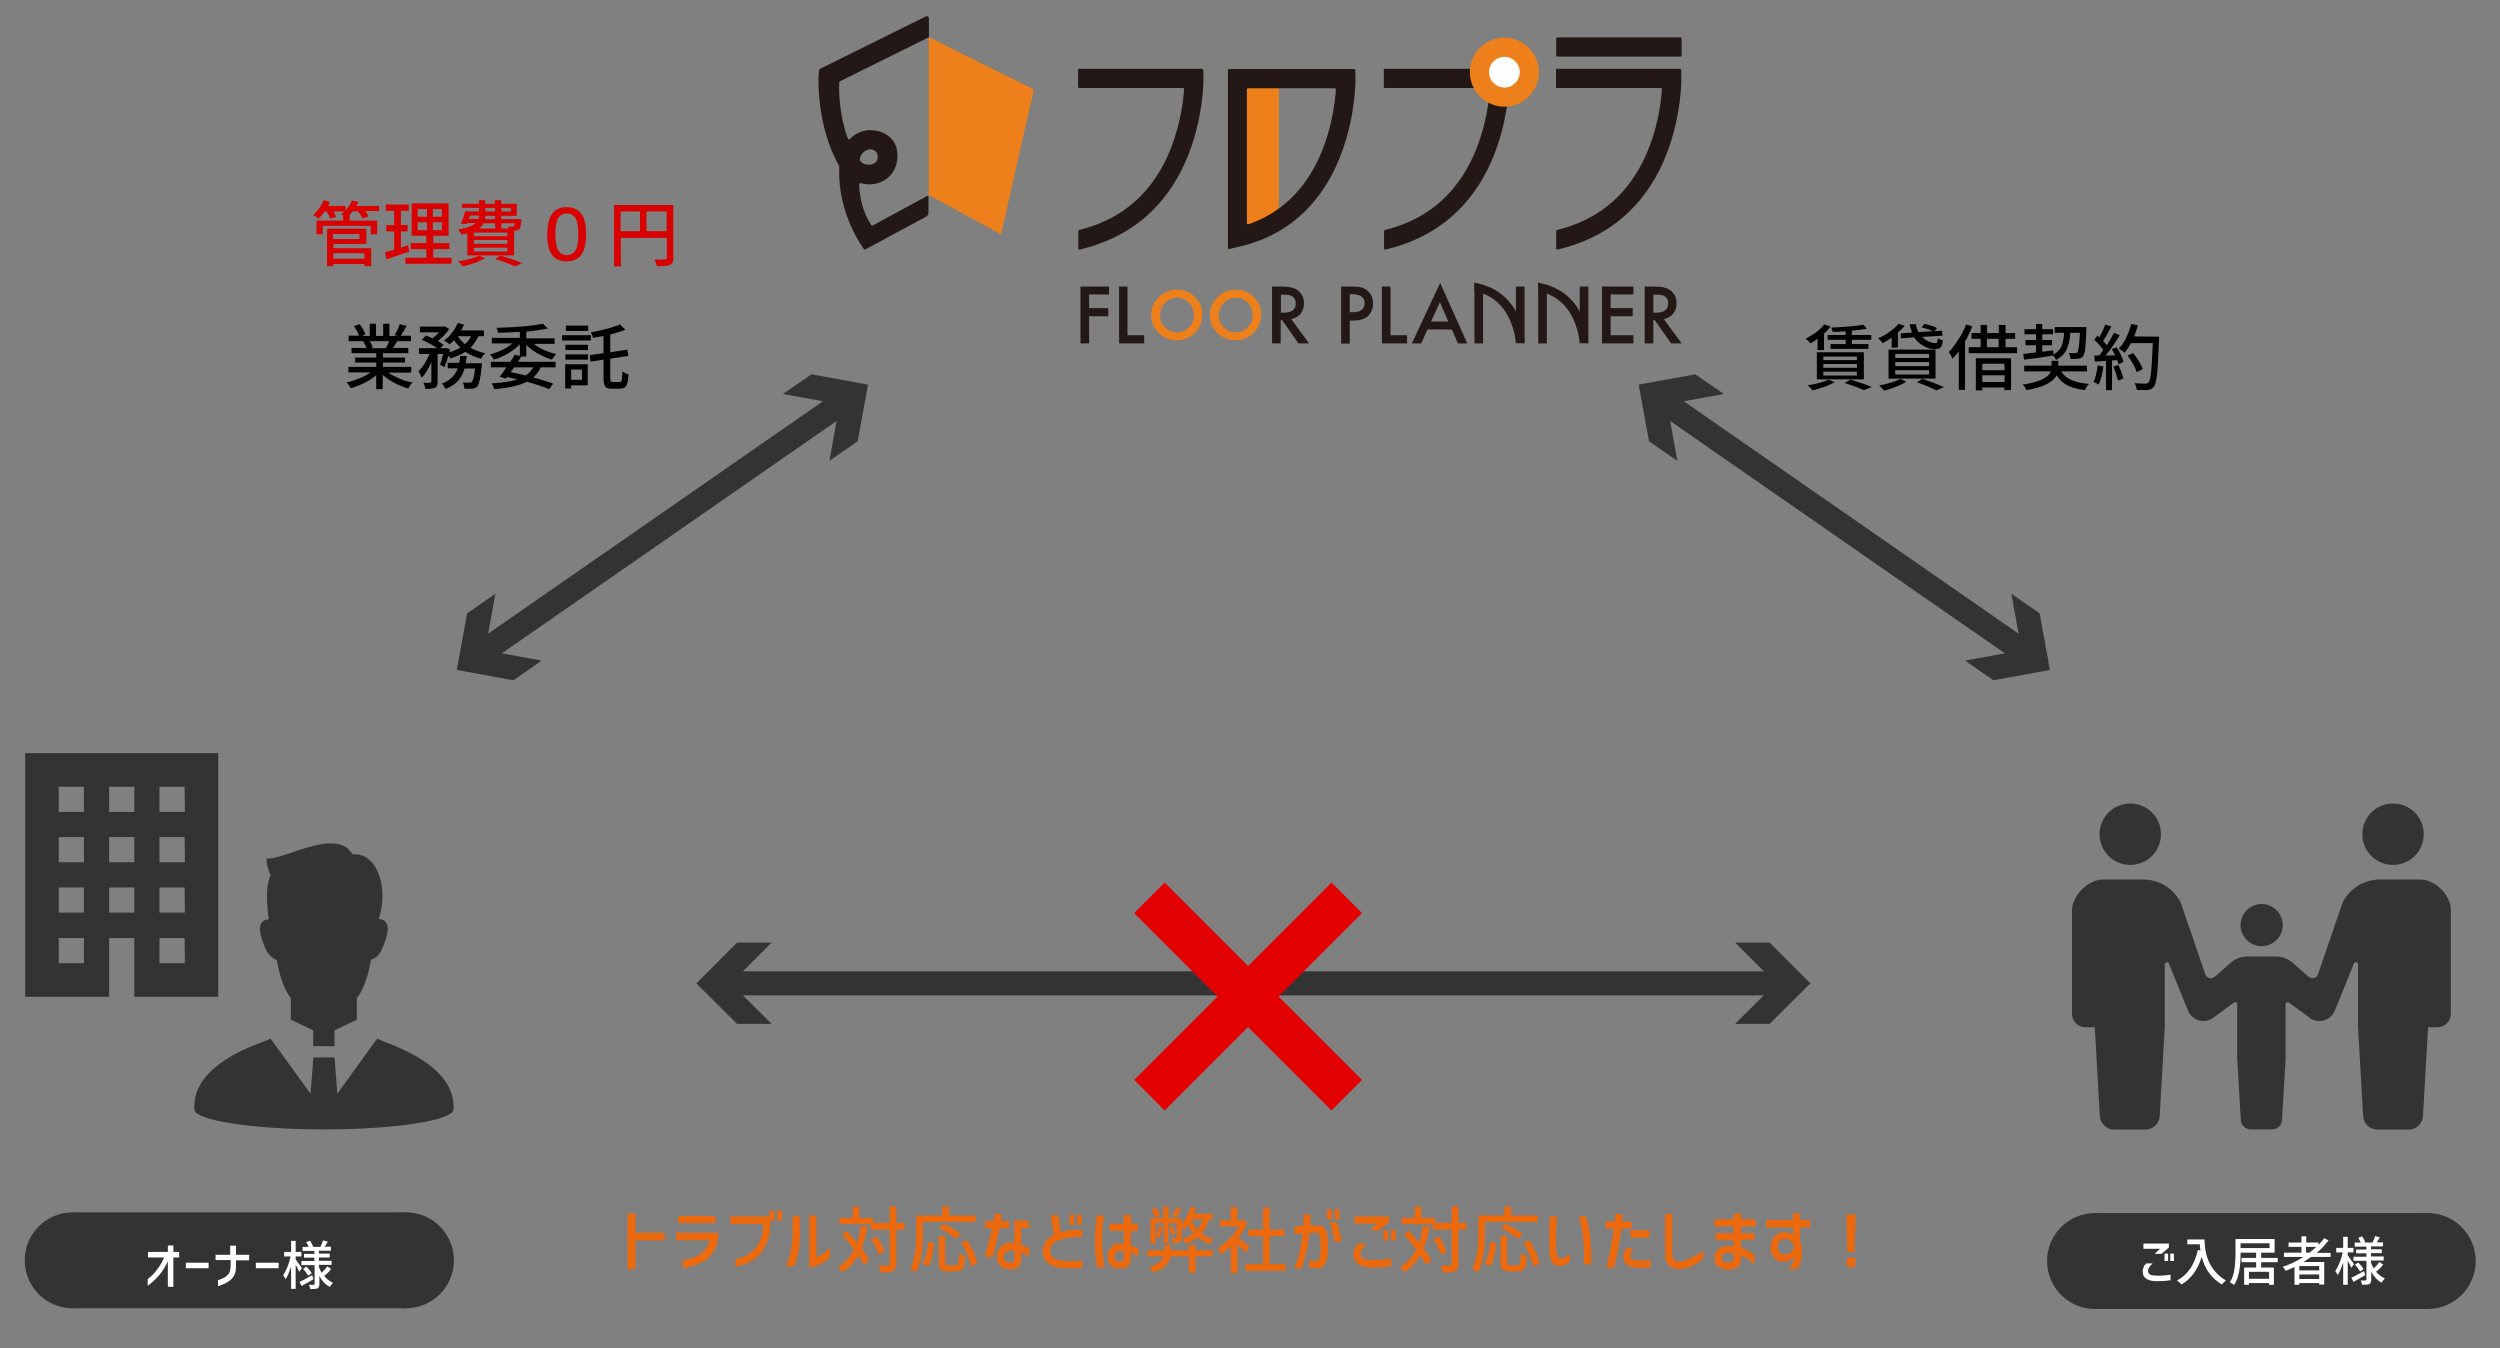 <?xml version="1.0" encoding="utf-8"?>
<!-- Generator: Adobe Illustrator 27.8.1, SVG Export Plug-In . SVG Version: 6.00 Build 0)  -->
<svg version="1.1" id="レイヤー_1" xmlns="http://www.w3.org/2000/svg" xmlns:xlink="http://www.w3.org/1999/xlink" x="0px"
	 y="0px" width="1042.6px" height="562.3px" viewBox="0 0 1042.6 562.3" style="enable-background:new 0 0 1042.6 562.3;"
	 xml:space="preserve">
<rect x="0" y="0" width="1042.6" height="562.3" fill="#808080" stroke="none"/>
<style type="text/css">
	.st0{fill:#333333;}
	.st1{fill:#FFFFFF;}
	.st2{fill:none;stroke:#333333;stroke-width:10;stroke-miterlimit:10;}
	.st3{fill:#D80000;}
	.st4{fill:#E20000;}
	.st5{fill:#EC690D;}
	.st6{fill:#EE801B;}
	.st7{fill:#231815;}
</style>
<g>
	<g>
		<g>
			<path class="st0" d="M160.2,434.4c-0.9-0.3-1.9-0.8-2.9-1.3l-16.6,23l-1.2-15.1h-8.8l-1.2,15.1l-16.7-23c-1,0.6-2,1-2.9,1.3
				c-8.7,3.1-30.2,11.9-28.8,28.5c0.3,4,22.2,8.1,54,8.1s53.6-4.1,54-8.1C190.4,446.3,168.9,437.7,160.2,434.4z"/>
			<path class="st0" d="M115.4,400.3c1.2,6.9,3.3,12.9,5.9,15.9c0,3.6,0,6.2,0,8.3c0,0.2,0,0.4-0.1,0.7l9.4,4.5v6.6h8.9v-6.6
				l9.4-4.5c-0.1-0.2-0.1-0.5-0.1-0.7c0-2.1,0-4.7,0-8.3c2.7-3,4.7-9.1,5.9-15.9c2.8-1,4.4-2.6,6.5-9.7c2.2-7.5-3.2-7.3-3.2-7.3
				c4.4-14.4-1.4-28-11-27c-6.6-11.6-28.8,2.6-35.8,1.7c0,4,1.7,7,1.7,7c-2.4,4.6-1.5,13.7-0.8,18.4c-0.4,0-5.3,0-3.2,7.3
				C111,397.6,112.6,399.2,115.4,400.3z"/>
		</g>
		<g>
			<path class="st0" d="M10.5,314.1v101.6h35v-14v-10.5H56v10.5v14h35V314.1H10.5z M35,401.7H24.5v-10.5H35V401.7z M35,380.6H24.5
				v-10.5H35V380.6z M35,359.6H24.5v-10.5H35V359.6z M35,338.6H24.5v-10.5H35V338.6z M56,380.6H45.5v-10.5H56V380.6z M56,359.6H45.5
				v-10.5H56V359.6z M56,338.6H45.5v-10.5H56V338.6z M77.1,401.7H66.5v-10.5H77L77.1,401.7L77.1,401.7z M77.1,380.6H66.5v-10.5H77
				L77.1,380.6L77.1,380.6z M77.1,359.6H66.5v-10.5H77L77.1,359.6L77.1,359.6z M77.1,338.6H66.5v-10.5H77L77.1,338.6L77.1,338.6z"/>
		</g>
	</g>
	<g>
		<rect x="31.1" y="505.6" class="st0" width="138.3" height="40"/>
		<circle class="st0" cx="169.3" cy="525.6" r="20"/>
		<circle class="st0" cx="30.3" cy="525.6" r="20"/>
	</g>
	<g>
		<path class="st1" d="M70,536.6V526c-1,2.2-2.2,4.2-3.7,5.9s-3,3.1-4.7,4.3v-2.8c0.8-0.6,1.5-1.2,2.1-1.8c0.7-0.6,1.5-1.7,2.5-3.1
			c1-1.4,1.7-2.8,2.2-4.1h-6.7v-2.3H70v-2.7h2.3v2.7h2.4v2.3h-2.4v12.3L70,536.6L70,536.6z"/>
		<path class="st1" d="M77.5,528.9v-2.3H87v2.3H77.5z"/>
		<path class="st1" d="M89.9,525.6v-2.3H96v-3.8h2.4v3.8h5.5v2.3h-5.5v3.1c0,1.4-0.4,2.6-0.9,3.5c-0.6,0.9-1.3,1.6-2,2.1
			c-0.8,0.5-1.6,1-2.4,1.3s-1.5,0.6-2.2,0.8v-2.5c0.5-0.2,1-0.4,1.6-0.6c0.6-0.2,1.2-0.6,1.8-1c0.6-0.5,1.1-1,1.4-1.7
			s0.4-1.5,0.5-2.5v-2.6h-6.3V525.6z"/>
		<path class="st1" d="M106.7,528.9v-2.3h9.5v2.3H106.7z"/>
		<path class="st1" d="M125.9,528.9l-1.1,1.5c-0.2-0.5-0.7-1.5-1.5-2.9v10h-1.9v-9.3c-0.8,2.4-1.5,4.1-2.3,5.3
			c-0.1-0.4-0.5-0.9-1-1.7c0.6-0.9,1.2-2.1,1.8-3.5c0.6-1.5,1-2.9,1.3-4.3h-2.7v-1.9h2.9v-4.6h1.9v4.6h2.4v1.9h-2.4v1.2
			c0.3,0.4,0.7,1,1.4,2C125.4,528,125.8,528.6,125.9,528.9z M130.2,531.8l0.5,1.7c-2.1,1.2-3.7,2.2-4.9,2.8l-0.9-1.7
			C126,534.1,127.8,533.2,130.2,531.8z M135.3,532.1l-0.3-0.2c1.1,1.4,2.4,2.4,3.9,3.1c-0.6,0.5-1,1.1-1.3,1.7
			c-1.8-0.9-3.3-2.4-4.4-4.6v3.4c0,1-0.3,1.6-0.8,1.8s-1.5,0.3-3,0.3c-0.1-0.6-0.3-1.2-0.6-1.8c0.9,0,1.6,0.1,2.1,0
			c0.2,0,0.3-0.1,0.3-0.3v-7.9h-5.5v-1.7h5.4v-1.4h-4.3v-1.6h4.3v-1.2h-4.9V520h2.5c-0.2-0.5-0.5-1.1-1-2l1.6-0.6
			c0.6,0.9,1,1.7,1.3,2.5l-0.2,0.1h3.2c0.5-1,0.9-1.9,1.1-2.7l2,0.5c-0.4,0.7-0.8,1.4-1.3,2.1h2.6v1.7h-5v1.2h4.5v1.6H133v1.4h5.3
			v1.7H133v0.9c0.3,0.8,0.7,1.6,1.1,2.4c1-0.9,1.8-1.8,2.4-2.7l1.6,1.1C137.4,530.2,136.4,531.2,135.3,532.1z M126.4,529.1l1.4-0.9
			c1.1,1.1,1.8,2,2.2,2.8l-1.5,1C128.1,531.2,127.3,530.2,126.4,529.1z"/>
	</g>
</g>
<g>
	<path class="st0" d="M888.4,360.7c7.1,0,12.8-5.7,12.8-12.8c0-7.1-5.7-12.8-12.8-12.8s-12.8,5.7-12.8,12.8S881.3,360.7,888.4,360.7
		z"/>
	<path class="st0" d="M943.1,394.6L943.1,394.6C943.1,394.6,943.2,394.6,943.1,394.6c0.1,0,0.2,0,0.2,0l0,0c4.8-0.1,8.7-4,8.7-8.8
		s-3.9-8.7-8.7-8.8l0,0h-0.1h-0.1l0,0c-4.8,0.1-8.7,4-8.7,8.8S938.3,394.5,943.1,394.6z"/>
	<path class="st0" d="M998,360.7c7.1,0,12.8-5.7,12.8-12.8c0-7.1-5.7-12.8-12.8-12.8s-12.8,5.7-12.8,12.8S990.9,360.7,998,360.7z"/>
	<path class="st0" d="M1009.4,366.8h-11.2h-5.7c-6.5,0-12.5,3.7-15.5,9.5l-10.4,30.3c-0.4,0.7-1,1.2-1.8,1.3
		c-0.8,0.1-1.6-0.1-2.1-0.6l-6.4-5.6c-1.9-1.8-4.5-2.8-7.1-2.8h-6h-6c-2.6,0-5.2,1-7.1,2.8l-6.4,5.6c-0.6,0.5-1.4,0.8-2.1,0.6
		c-0.8-0.1-1.4-0.6-1.8-1.3l-10.4-30.3c-3-5.8-8.9-9.5-15.5-9.5h-5.7H877c-6.2,0-12.9,6.7-12.9,13v43c0,3.1,2.5,5.6,5.6,5.6
		c1.5,0,0,0,3.9,0l2.1,36.7c0,3.3,2.7,6,6,6c1.4,0,4,0,6.5,0s5.1,0,6.5,0c3.3,0,6-2.7,6-6l2.1-36.7v-26.2c0-0.4,0.3-0.8,0.7-0.9
		s0.8,0.1,1,0.5l8.2,20.2c1,1.9,2.8,3.3,5,3.7c2.1,0.4,4.3-0.3,5.9-1.7l7.9-5.8c0.3-0.2,0.6-0.3,1-0.2c0.3,0.1,0.5,0.5,0.5,0.8v22.7
		l1.5,25.4c0,2.3,1.9,4.1,4.1,4.1c1,0,2.7,0,4.5,0s3.6,0,4.5,0c2.3,0,4.1-1.9,4.1-4.1l1.5-25.4v-22.7c0-0.4,0.2-0.7,0.5-0.8
		c0.3-0.1,0.7-0.1,1,0.2l7.9,5.8c1.6,1.5,3.8,2.1,5.9,1.7c2.1-0.4,4-1.7,5-3.7l8.2-20.2c0.2-0.4,0.6-0.6,1-0.5s0.7,0.5,0.7,0.9v26.2
		l2.1,36.7c0,3.3,2.7,6,6,6c1.4,0,4,0,6.5,0c2.6,0,5.1,0,6.5,0c3.3,0,6-2.7,6-6l2.1-36.7c3.9,0,2.4,0,3.9,0c3.1,0,5.6-2.5,5.6-5.6
		v-43C1022.3,373.5,1015.6,366.8,1009.4,366.8z"/>
</g>
<g>
	<g>
		<rect x="874.5" y="505.9" class="st0" width="138.3" height="40"/>
		
			<ellipse transform="matrix(0.16 -0.987 0.987 0.16 331.374 1441.284)" class="st0" cx="1012.7" cy="525.9" rx="20" ry="20"/>
		<circle class="st0" cx="873.7" cy="525.9" r="20"/>
	</g>
	<g>
		<path class="st1" d="M895.1,526.9h2.6c-0.6,0.6-1.1,1.1-1.4,1.6s-0.5,1-0.5,1.5c0,0.4,0.1,0.7,0.4,1.1s0.6,0.6,1.2,0.7
			c0.6,0.1,1.4,0.2,2.4,0.2c1.2,0,2.2,0,3-0.1s1.6-0.2,2.4-0.3v2.3c-1.9,0.3-3.8,0.4-5.9,0.4c-1.9,0-3.3-0.4-4.3-1.1s-1.4-1.7-1.4-3
			c0-0.7,0.2-1.4,0.4-1.8C894.2,527.8,894.6,527.3,895.1,526.9z M893.9,518.6h10.6v1.7l-3.1,2.6h-2.8l2.2-2.1h-6.9V518.6z
			 M902.7,525.9v-3.1h1.5v3.1H902.7z M905.1,525.9v-3.1h1.5v3.1H905.1z"/>
		<path class="st1" d="M912.2,516.9h7.2c0,7.9,3,13.6,8.9,17.1c-0.2,0.2-0.5,0.4-0.9,0.8s-0.6,0.7-0.8,0.9
			c-4.3-2.6-7.1-6.4-8.4-11.6c-1.6,5.3-4.4,9.2-8.4,11.6c-0.7-0.7-1.3-1.3-1.9-1.7c4.5-2.3,7.3-6.6,8.7-12.7l1.1,0.2
			c-0.2-1-0.3-1.9-0.3-2.6h-5.2L912.2,516.9L912.2,516.9z"/>
		<path class="st1" d="M949.9,526.4H943v2.2h5.3v7.2h-2v-0.7h-8.4v0.7h-2v-7.2h5v-2.2h-6.1v-1.8h6.1v-2.2h-6.5v0.7
			c0,5.8-0.9,10.1-2.7,12.8c-0.5-0.5-1.1-0.8-1.8-1.1c0.5-0.8,1-1.7,1.3-2.7s0.6-2,0.7-3.2c0.2-1.1,0.2-2.1,0.3-2.9
			c0-0.8,0.1-1.8,0.1-2.9v-6.4h16.3v5.7H943v2.2h6.9V526.4L949.9,526.4z M934.4,518.5v2h12.1v-2H934.4z M946.3,533.3v-2.9h-8.4v2.9
			H946.3z"/>
		<path class="st1" d="M971.9,524.2h-8.1c-0.7,0.5-1.7,1.2-3.1,2.1h8.6v9.4h-2.1v-0.6h-8.3v0.7h-2v-7.4c-0.9,0.4-2.2,1-3.7,1.6
			c-0.2-0.5-0.6-1-1.2-1.7c3.1-1,5.9-2.4,8.6-4.1h-8.1v-1.8h7.3V520h-5.4v-1.8h5.4v-2.6h2v2.6h5.1v1c0.9-1,1.7-1.9,2.4-2.8l1.8,0.9
			c-1.3,1.7-2.9,3.5-4.9,5.2h5.8L971.9,524.2L971.9,524.2z M967.2,529.8V528h-8.3v1.8H967.2z M958.9,533.4h8.3v-1.9h-8.3V533.4z
			 M961.7,522.4h1.4c1-0.7,1.9-1.5,2.9-2.4h-4.3L961.7,522.4L961.7,522.4z"/>
		<path class="st1" d="M981.7,527.2l-1.1,1.5c-0.2-0.5-0.7-1.5-1.5-2.9v10h-1.9v-9.3c-0.8,2.4-1.5,4.1-2.3,5.3
			c-0.1-0.4-0.5-0.9-1-1.7c0.6-0.9,1.2-2.1,1.8-3.5s1-2.9,1.3-4.3h-2.7v-1.9h2.9v-4.6h1.9v4.6h2.4v1.9h-2.4v1.2c0.3,0.4,0.7,1,1.4,2
			C981.1,526.2,981.5,526.9,981.7,527.2z M985.9,530.1l0.5,1.7c-2.1,1.2-3.7,2.2-4.9,2.8l-0.9-1.7
			C981.7,532.3,983.5,531.4,985.9,530.1z M991,530.3l-0.3-0.2c1.1,1.4,2.4,2.4,3.9,3.1c-0.6,0.5-1,1.1-1.3,1.7
			c-1.8-0.9-3.3-2.4-4.4-4.6v3.4c0,1-0.3,1.6-0.8,1.8s-1.5,0.3-3,0.3c-0.1-0.6-0.3-1.2-0.6-1.8c0.9,0,1.6,0.1,2.1,0
			c0.2,0,0.3-0.1,0.3-0.3v-7.9h-5.4v-1.7h5.4v-1.4h-4.3v-1.6h4.3v-1.2H982v-1.7h2.5c-0.2-0.5-0.5-1.1-1-2l1.6-0.6
			c0.6,0.9,1,1.7,1.3,2.5l-0.2,0.1h3.2c0.5-1,0.9-1.9,1.1-2.7l2,0.5c-0.4,0.7-0.8,1.4-1.3,2.1h2.6v1.7h-5v1.2h4.5v1.6h-4.5v1.4h5.3
			v1.7h-5.3v0.9c0.3,0.8,0.7,1.6,1.1,2.4c1-0.9,1.8-1.8,2.4-2.7l1.6,1.1C993.1,528.5,992.1,529.4,991,530.3z M982.1,527.4l1.4-0.9
			c1.1,1.1,1.8,2,2.2,2.8l-1.5,1C983.8,529.4,983.1,528.5,982.1,527.4z"/>
	</g>
</g>
<g>
	<g>
		<g>
			<line class="st2" x1="199.9" y1="272.9" x2="352.6" y2="166.9"/>
			<g>
				<polygon class="st0" points="225.9,275.5 202.3,271.2 206.6,247.6 194.8,255.8 190.5,279.4 214.1,283.7 				"/>
			</g>
			<g>
				<polygon class="st0" points="345.9,192.2 350.1,168.6 326.5,164.3 338.4,156.1 362,160.4 357.7,184 				"/>
			</g>
		</g>
	</g>
	<g>
		<g>
			<line class="st2" x1="845.5" y1="272.9" x2="692.8" y2="166.9"/>
			<g>
				<polygon class="st0" points="838.8,247.6 843.1,271.2 819.5,275.5 831.3,283.7 854.9,279.4 850.6,255.8 				"/>
			</g>
			<g>
				<polygon class="st0" points="718.9,164.3 695.3,168.6 699.5,192.2 687.7,184 683.4,160.4 707,156.1 				"/>
			</g>
		</g>
	</g>
</g>
<g>
	<path d="M171.3,155.4h-9.4c1.3,0.9,2.9,1.7,4.7,2.5s3.6,1.3,5.5,1.6c-0.7,0.6-1.3,1.4-1.8,2.5c-2-0.5-3.9-1.3-5.8-2.3
		s-3.5-2.1-4.9-3.4v6h-2.7v-5.8c-1.4,1.2-3,2.2-4.9,3.2c-1.9,0.9-3.8,1.7-5.7,2.2c-0.5-1-1.2-1.8-1.8-2.4c1.8-0.4,3.6-1,5.4-1.7
		c1.8-0.7,3.4-1.6,4.7-2.5h-9.3V153h11.6v-1.8h-8.8v-2.1h8.8v-1.8h-10.3v-2.2h6.2c-0.2-0.8-0.7-1.7-1.3-2.7l0.7-0.1h-6.8V140h4.4
		c-0.5-1.2-1.2-2.6-2.2-4l2.4-0.8c1.2,1.6,2,3,2.4,4.3l-1.5,0.6h3.3V135h2.6v5.1h3V135h2.6v5.1h3.3l-1.1-0.4c0.9-1.5,1.6-3,2.1-4.5
		l2.9,0.7c-1,1.8-1.8,3.1-2.5,4.1h4.3v2.3h-5.8c-0.2,0.4-0.5,0.9-1,1.6c-0.4,0.7-0.7,1.1-0.7,1.2h6.4v2.2h-10.6v1.8h9.2v2.1h-9.2
		v1.8h11.8v2.4L171.3,155.4L171.3,155.4z M162.3,142.3h-8.1c0.7,1.1,1.1,2,1.3,2.7l-0.9,0.2h6.3
		C161.5,144.2,161.9,143.2,162.3,142.3z"/>
	<path d="M201.6,140.2h-2.1c-0.8,1.8-1.9,3.4-3.3,4.8c1.8,1,3.8,1.8,6.1,2.3c-0.7,0.7-1.3,1.5-1.7,2.3c-2.4-0.6-4.6-1.6-6.5-2.9
		c-1.7,1.1-3.8,2-6.3,2.8c-0.1-0.3-0.4-0.7-0.8-1.2c-0.6,2-1.1,3.6-1.6,4.8l-1.9-1c0.4-1.1,0.9-2.6,1.3-4.5h-2.3v11.5
		c0,0.7-0.1,1.3-0.2,1.7c-0.2,0.4-0.4,0.7-0.9,0.9c-0.7,0.3-2,0.5-4,0.5c-0.1-0.8-0.4-1.7-0.8-2.6c1.3,0.1,2.2,0.1,2.8,0
		c0.3,0,0.5-0.2,0.5-0.5V151c-1.3,2.9-2.6,5.1-4,6.5c-0.2-0.6-0.7-1.5-1.4-2.7c1.8-1.6,3.3-4,4.6-7.2h-4.4v-2.4h7.6
		c-1.7-1.2-3.9-2.4-6.4-3.5l1.8-1.8c0.7,0.3,1.6,0.7,2.7,1.2c0.9-0.7,1.8-1.5,2.6-2.5h-7.9v-2.4h9.9l0.5-0.1l1.8,1.1
		c-1.1,1.8-2.7,3.4-4.7,5c0.6,0.3,1.4,0.9,2.4,1.6l-1.3,1.4h1.9l0.4-0.1l1.7,0.6c-0.1,0.3-0.1,0.7-0.3,1.2c1.7-0.5,3.2-1.1,4.6-1.9
		c-1-1-1.9-2-2.7-3.1c-0.4,0.5-1,1-1.8,1.7c-0.9-0.7-1.6-1.2-2.3-1.6c1.2-0.8,2.3-1.9,3.3-3.2s1.8-2.6,2.4-4.1l2.6,0.7
		c-0.2,0.5-0.6,1.3-1.2,2.4h9.5v2.4L201.6,140.2L201.6,140.2z M194.2,151.5h6.8c0,0.5,0,0.9-0.1,1.1c-0.4,4.9-1.1,7.7-1.9,8.6
		c-0.5,0.5-1.2,0.8-2,0.9c-0.8,0.1-1.9,0.1-3.3,0c-0.1-0.9-0.3-1.8-0.7-2.6c1,0.1,1.9,0.1,2.8,0.1c0.4,0,0.7-0.1,1-0.4
		c0.5-0.5,1-2.3,1.3-5.5h-4.4c-0.5,2-1.4,3.7-2.7,5.1c-1.2,1.4-3,2.6-5.2,3.4c-0.2-0.4-0.4-0.7-0.7-1.2c-0.3-0.4-0.6-0.8-0.9-1
		c3.4-1.2,5.6-3.4,6.7-6.4h-4.2v-2.3h4.8c0.2-1,0.3-1.9,0.4-2.8h2.8C194.5,149.5,194.4,150.5,194.2,151.5z M196.5,140.2h-5.6
		c0.8,1.2,1.8,2.3,3,3.3C195,142.6,195.8,141.5,196.5,140.2z"/>
	<path d="M219.5,148.7h-2.1c-0.2,0.3-0.4,0.6-0.7,1.1s-0.5,0.8-0.7,1.1h15.7v2.3h-6.2c-0.7,1.6-1.8,3-3.1,4.2c3.6,1,6.3,1.8,8.3,2.6
		l-1.7,2.3c-2.3-1-5.4-2-9.3-3.1c-3,1.6-7.6,2.6-13.6,3.1c-0.3-1-0.6-1.8-1.1-2.4c4.6-0.3,8.2-0.8,10.7-1.7c-2.4-0.5-3.8-0.9-4.2-1
		l-0.5,0.7l-2.6-0.8c0.6-0.8,1.6-2.1,2.8-3.9h-6.5v-2.3h8.1c0.8-1.1,1.4-2.1,1.9-3l2.1,0.6v-4.9c-1.3,1.4-3,2.6-4.9,3.8
		c-1.9,1.1-3.9,2-5.9,2.6c-0.4-0.8-1-1.6-1.7-2.2c3.8-1,6.9-2.5,9.5-4.6h-8.7v-2.3h11.7v-2.5c-3,0.2-6,0.3-9.1,0.4
		c-0.1-0.6-0.3-1.3-0.6-2.1c8.7-0.2,15.1-0.8,19.3-1.7l2.1,2c-2.6,0.5-5.6,1-9,1.3v2.8h11.8v2.3h-8.7c2.6,2,5.7,3.4,9.4,4.3
		c-0.7,0.7-1.3,1.4-1.8,2.3c-2-0.6-3.9-1.5-5.8-2.5s-3.5-2.3-4.9-3.6V148.7L219.5,148.7z M222.4,153.2h-8c-0.1,0.1-0.5,0.7-1.4,2
		c1.1,0.2,3.2,0.7,6.2,1.4C220.6,155.7,221.6,154.6,222.4,153.2z"/>
	<path d="M246.4,139.8v2.2h-12v-2.2H246.4z M245.1,151.9v8.8h-6.9v1.3h-2.5v-10.1H245.1z M235.8,146v-2.2h9.4v2.2H235.8z M235.8,150
		v-2.2h9.4v2.2H235.8z M245.3,135.8v2.2H236v-2.2H245.3z M242.7,154.1h-4.5v4.3h4.5V154.1z M255.6,159.3h2.9c0.4,0,0.7-0.3,0.8-0.8
		c0.1-0.6,0.2-1.8,0.3-3.6c0.8,0.6,1.7,1,2.5,1.2c-0.1,2.3-0.4,3.8-0.9,4.7s-1.3,1.3-2.5,1.3h-3.6c-1.3,0-2.3-0.3-2.7-0.9
		s-0.7-1.7-0.7-3.3V150l-5.4,0.8l-0.4-2.7l5.8-0.8v-7.2c-1.9,0.4-3.4,0.6-4.4,0.8c-0.1-0.6-0.4-1.4-0.9-2.3c5.4-1,9.4-2.1,12.1-3.3
		l2.3,2.2c-1.6,0.7-3.7,1.3-6.3,2v7.4l7.1-1.1l0.5,2.6l-7.6,1.2v8.3c0,0.6,0.1,1.1,0.2,1.2C254.9,159.2,255.1,159.3,255.6,159.3z"/>
</g>
<g>
	<path d="M758,146v-4.7c-0.9,0.7-1.9,1.3-3,1.9c-0.5-0.6-1.1-1.3-2-2c1.5-0.7,2.9-1.6,4.4-2.6c1.4-1.1,2.6-2.2,3.4-3.3l2.6,0.9
		c-0.8,1-1.7,2-2.7,2.9v6.9L758,146L758,146z M762.6,158.3l2.5,1.1c-2.3,1.3-5.4,2.5-9.2,3.4c-0.8-1-1.5-1.7-2.1-2.1
		C757.6,160.1,760.6,159.3,762.6,158.3z M757.7,158.2v-11.3h19.6v11.3H757.7z M760.4,148.7v1.5h14v-1.5H760.4z M760.4,151.8v1.6h14
		v-1.6H760.4z M760.4,155v1.6h14V155H760.4z M769.7,139.8v-1.6c-2.4,0.1-4.2,0.2-5.4,0.2c-0.1-0.6-0.3-1.2-0.6-1.8
		c5.7-0.2,10.2-0.6,13.4-1.2l1.5,1.7c-1.9,0.3-3.9,0.6-6.3,0.8v1.8h8.1v2h-8.1v1.8h6.9v2h-15.8v-2h6.3v-1.8h-7.5v-2h7.5L769.7,139.8
		L769.7,139.8z M769.3,159.7l2.4-1.4c3.6,1.1,6.6,2.1,8.9,3.1l-3.3,1.3C775.4,161.8,772.7,160.8,769.3,159.7z"/>
	<path d="M788.9,145v-4.2c-1,0.7-2.2,1.5-3.7,2.3c-0.7-0.8-1.3-1.5-2-2c1.7-0.7,3.3-1.6,4.8-2.7s2.8-2.2,3.8-3.4l2.5,0.9
		c-0.7,0.9-1.6,1.8-2.8,2.8v6.2L788.9,145L788.9,145z M792.5,158l2.5,1.2c-2.4,1.5-5.5,2.7-9.2,3.7c-0.9-1-1.6-1.7-2.1-2.1
		C787.6,160,790.5,159.1,792.5,158z M787.6,157.9v-12.1h19.6v12.1H787.6z M790.4,147.6v1.7h14.1v-1.7H790.4z M790.4,151v1.7h14.1
		V151H790.4z M790.4,154.4v1.8h14.1v-1.8H790.4z M792.7,139l4.7-0.3c-0.5-1.2-0.8-2.3-1-3.5h2.6c0.1,1.1,0.5,2.2,1.1,3.3l5.9-0.4
		c-1.4-0.7-3-1.2-4.7-1.6l1.3-1.4c2.1,0.4,3.9,1,5.2,1.7l-1.1,1.3l3.2-0.2l0.2,2.1l-8.5,0.5c0.8,0.8,1.7,1.5,2.7,1.9
		s1.9,0.7,2.8,0.7c0.4,0,0.7-0.1,0.8-0.4s0.2-0.9,0.3-1.7c0.5,0.4,1.2,0.8,2.1,1c-0.2,1.4-0.5,2.4-1,2.9s-1.3,0.7-2.4,0.7
		c-1.6,0-3.2-0.4-4.7-1.3c-1.6-0.9-2.9-2.1-3.9-3.6l-5.6,0.4L792.7,139z M799.4,159.4l2.3-1.4c3.7,1.2,6.7,2.4,9,3.5l-3.2,1.3
		C805.4,161.7,802.8,160.6,799.4,159.4z"/>
	<path d="M819.9,135.3l2.6,0.8c-0.8,2.2-1.8,4.3-3,6.3v20.2h-2.6v-16.1c-0.9,1.2-1.7,2.2-2.6,3.1c-0.3-0.7-0.8-1.7-1.6-2.8
		c1.4-1.4,2.7-3.1,4-5.2C818.1,139.6,819.1,137.5,819.9,135.3z M836.3,144.8h4.9v2.5H821v-2.5h5v-3.5h-3.8v-2.4h3.8v-3.4h2.7v3.4
		h4.9v-3.4h2.8v3.4h4v2.4h-4v3.5H836.3z M824,162.8v-13.4h14.7v13.3h-2.8v-1.1h-9.2v1.2H824z M835.9,151.7h-9.2v2.7h9.3L835.9,151.7
		L835.9,151.7z M826.7,159.3h9.3v-2.8h-9.3V159.3z M828.6,141.3v3.5h4.9v-3.5H828.6z"/>
	<path d="M870.4,154.9h-10.8c1,1.6,2.4,2.8,4.3,3.6s4.3,1.4,7.3,1.6c-0.7,0.7-1.3,1.6-1.7,2.6c-2.9-0.4-5.4-1-7.3-2
		s-3.4-2.4-4.5-4.2c-1.6,3-5.8,5.1-12.6,6.2c-0.4-0.9-0.9-1.7-1.6-2.3c6.8-1,10.8-2.9,11.8-5.5h-11.1v-2.4h11.4v-2h2.8v2h11.9
		L870.4,154.9L870.4,154.9z M844.1,150l-0.3-2.4c0.5,0,1.3-0.1,2.5-0.3c1.2-0.1,2.1-0.2,2.8-0.3v-3h-4.4v-2.2h4.4v-2.4h-4.8v-2.1
		h4.8v-2.2h2.6v2.2h4.5v2.1h-4.5v2.4h4.1v2.2h-4.1v2.7l4.6-0.6l0.1,1.7c1.6-0.8,2.7-2,3.3-3.4s1-3.3,1.1-5.6h-3.9v-2.4h13.2
		c0,0.5,0,0.9,0,1.1c-0.2,3.8-0.3,6.4-0.5,8s-0.5,2.6-0.9,3.1s-1,0.9-1.9,1c-0.6,0.1-1.7,0.1-3.3,0.1c-0.1-1-0.3-1.8-0.8-2.5
		c1,0.1,1.9,0.1,2.7,0.1c0.4,0,0.7-0.1,1-0.4c0.4-0.6,0.8-3.3,1-8.1h-4c-0.2,2.9-0.7,5.2-1.6,7c-0.8,1.8-2.3,3.2-4.3,4.3
		c-0.3-0.6-0.7-1.2-1.3-1.8C852.6,148.9,848.6,149.5,844.1,150z"/>
	<path d="M874.8,152.4l2.4,0.4c-0.4,3.2-1.1,5.8-2,7.6c-0.5-0.4-1.2-0.7-2.1-1.1C873.9,157.8,874.4,155.4,874.8,152.4z M880.7,145.6
		l2-0.8c1.5,2.4,2.5,4.5,2.9,6.1l-2.1,1c-0.1-0.5-0.3-1-0.5-1.7l-2.2,0.1v12.4h-2.5v-12.2c-2,0.1-3.5,0.2-4.7,0.3l-0.2-2.5l2.1-0.1
		c0.8-1.1,1.4-1.8,1.7-2.3c-0.9-1.2-2.1-2.6-3.8-4.2l1.3-1.8c0.1,0.1,0.2,0.2,0.4,0.4s0.3,0.3,0.4,0.4c1.1-1.9,1.9-3.7,2.5-5.4
		l2.5,0.9c-1.5,2.8-2.6,4.8-3.4,6c0.5,0.6,1,1.2,1.5,1.8c1.1-1.6,2.1-3.4,3-5.2l2.4,1c-2.1,3.5-4.1,6.3-5.9,8.5l4-0.1
		C881.7,147.4,881.3,146.6,880.7,145.6z M881.4,152.9l2.1-0.7c0.9,2.1,1.6,3.9,2,5.7l-2.2,0.8C882.9,157.1,882.3,155.2,881.4,152.9z
		 M900.4,140.4v1.3c-0.3,6.8-0.5,11.6-0.8,14.3s-0.7,4.4-1.3,5.2c-0.4,0.5-0.7,0.8-1.1,1c-0.4,0.2-0.9,0.3-1.5,0.4
		c-0.9,0.1-2.4,0.1-4.6,0c-0.1-1-0.4-2-0.9-2.8c1.6,0.1,3.1,0.2,4.5,0.2c0.6,0,1-0.2,1.3-0.5c0.5-0.5,0.9-2,1.1-4.4s0.5-6.4,0.7-12
		h-9.1c-0.9,1.6-1.8,3-2.6,4c-0.6-0.5-1.4-1.1-2.5-1.7c2.3-2.4,4-5.8,5.2-10.3l2.8,0.6c-0.5,1.6-1,3.2-1.6,4.6L900.4,140.4
		L900.4,140.4z M893.6,153.9l-2.5,1.3c-0.6-2-1.9-4.3-3.8-6.9l2.3-1.1C891.5,149.6,892.9,151.9,893.6,153.9z"/>
</g>
<g>
	<path class="st3" d="M158.1,85.7V88h-5.8c0.8,1.1,1.3,1.9,1.4,2.3l-2.6,0.8c-0.3-0.8-0.9-1.8-1.9-3h-2.1c-0.5,0.6-0.9,1.2-1.4,1.7
		h0.1V92h11.5v5.7h-2.7v-3.5h-20v3.5H132V92h11.1v-2.2h0.1c-0.1,0-0.3-0.1-0.5-0.2s-0.4-0.2-0.5-0.2c0.4-0.3,0.9-0.6,1.4-1.2h-4.5
		c0.6,1.1,0.9,1.8,1.1,2.2l-2.5,0.8c-0.2-0.5-0.6-1.5-1.4-3h-0.9c-0.8,1.2-1.7,2.2-2.5,3c-0.7-0.6-1.5-1.1-2.3-1.5
		c0.9-0.7,1.7-1.7,2.5-2.8s1.4-2.2,1.9-3.4l2.6,0.7c-0.4,0.8-0.6,1.4-0.8,1.7h7.3v1.9c1.2-1.3,2.1-2.7,2.7-4.2l2.7,0.6
		c-0.2,0.5-0.5,1-0.8,1.7h9.4V85.7z M139,101.8v1.7h15.8v7.5H152v-0.9h-13v0.9h-2.6V95.4h16.4v6.3L139,101.8L139,101.8z M149.9,97.6
		h-11v2.1h11V97.6z M152,105.6h-13v2.3h13V105.6z"/>
	<path class="st3" d="M170.2,102.3l0.5,2.6c-3.2,1.1-6.4,2.2-9.5,3.2l-0.6-2.9c1.2-0.3,2.4-0.7,3.8-1.1v-7.6h-3.3v-2.6h3.3v-6h-3.5
		v-2.6h9.6v2.6h-3.3v6h2.8v2.6h-2.8v6.8C168.2,102.9,169.2,102.6,170.2,102.3z M180.7,107.5h7.6v2.5h-19.2v-2.5h8.7v-3.6h-6.5v-2.5
		h6.5v-3.1h-6.1V84.8h15.4v13.5h-6.4v3.1h6.7v2.5h-6.7V107.5z M174.2,87.2v3.2h3.9v-3.2H174.2z M174.2,92.7V96h3.9v-3.3H174.2z
		 M184.3,90.4v-3.2h-3.8v3.2H184.3z M184.3,96v-3.3h-3.8V96H184.3z"/>
	<path class="st3" d="M199.8,106.6l2.5,1.1c-2.3,1.3-5.4,2.5-9.2,3.4c-0.8-1-1.5-1.7-2.1-2.1C194.9,108.4,197.8,107.6,199.8,106.6z
		 M194.9,106.5v-9.2c-0.8,0.2-1.6,0.4-2.5,0.5c-0.1-0.3-0.3-0.7-0.6-1.1s-0.5-0.8-0.7-1c3.6-0.6,6-1.5,7.3-2.7h-3.5l-0.1,0.4
		l-2.6-0.1c0.7-1.5,1.3-3.2,1.8-5.1h5.8v-1.5h-7.1V85h7.1v-1.5h2.5V85h4.1v-1.5h2.6V85h6.5v5H209v1.4h8.4c0,0.4,0,0.6,0,0.8
		c-0.2,1.8-0.4,2.9-0.8,3.3c-0.4,0.4-0.9,0.6-1.6,0.6c0,0-0.1,0-0.3,0c-0.1,0-0.2,0-0.3,0v10.4L194.9,106.5L194.9,106.5z M196,89.9
		l-0.5,1.4h4c0.2-0.4,0.3-0.9,0.3-1.4H196z M211.6,98.5V97h-14v1.5H211.6z M211.6,101.7v-1.6h-14v1.6H211.6z M211.6,104.9v-1.6h-14
		v1.6H211.6z M206.5,93.1h-4.8c-0.4,0.8-1,1.5-1.9,2.2h6.7V93.1z M206.5,91.4V90h-4.1c0,0.4,0,0.9-0.1,1.4H206.5z M202.4,86.7v1.5
		h4.1v-1.5H202.4z M206.5,108l2.2-1.4c3.8,1.1,6.9,2.2,9.1,3.1l-3.1,1.4C212.7,110.1,209.9,109,206.5,108z M213.1,86.7h-4v1.5h4
		V86.7z M214.7,93.1h-5.6v2.2h3.1c-0.2-0.4-0.3-0.7-0.4-0.9c0.8,0.1,1.4,0.1,1.9,0.1c0.3,0,0.5-0.1,0.6-0.2
		C214.5,94.1,214.6,93.7,214.7,93.1z"/>
	<path class="st3" d="M230.3,89.1c1.3-1.8,3.3-2.7,6-2.7s4.7,0.9,6.1,2.7s2,4.6,2,8.6c0,3.9-0.7,6.8-2,8.6s-3.4,2.7-6.1,2.7
		s-4.7-0.9-6.1-2.7c-1.3-1.8-2-4.6-2-8.6C228.3,93.8,229,90.9,230.3,89.1z M232.8,104.4c0.8,1.3,2,2,3.6,2s2.8-0.7,3.6-2
		s1.2-3.5,1.2-6.7c0-3.1-0.4-5.3-1.2-6.7c-0.8-1.3-2-2-3.6-2s-2.8,0.7-3.6,2s-1.2,3.5-1.2,6.7C231.6,100.8,232,103.1,232.8,104.4z"
		/>
	<path class="st3" d="M280.8,85.5v22.1c0,0.8-0.1,1.5-0.3,1.9c-0.2,0.4-0.6,0.8-1.1,1c-0.9,0.4-2.7,0.5-5.5,0.5
		c-0.1-1-0.5-1.9-1-2.8c1.8,0.1,3.2,0.1,4.4,0c0.5,0,0.8-0.2,0.8-0.7v-8.3h-19.2v11.9h-2.8V85.5H280.8L280.8,85.5z M258.8,88.2v8.2
		h8.1v-8.2H258.8z M269.6,96.4h8.4v-8.2h-8.4V96.4z"/>
</g>
<g>
	<g>
		<line class="st2" x1="301.9" y1="410.1" x2="743.5" y2="410.1"/>
		<g>
			<polygon class="st0" points="321.8,427 304.8,410.1 321.8,393.1 307.4,393.1 290.4,410.1 307.4,427 			"/>
		</g>
		<g>
			<polygon class="st0" points="723.6,427 740.6,410.1 723.6,393.1 738,393.1 755,410.1 738,427 			"/>
		</g>
	</g>
</g>
<g>
	
		<rect x="462.4" y="406.6" transform="matrix(0.707 -0.707 0.707 0.707 -141.393 489.827)" class="st4" width="116.4" height="18"/>
	
		<rect x="511.6" y="357.4" transform="matrix(0.707 -0.707 0.707 0.707 -141.393 489.827)" class="st4" width="18" height="116.4"/>
</g>
<g>
	<path class="st5" d="M261.7,529.2v-23.1h3.3v8h12.2v3.2H265v12L261.7,529.2L261.7,529.2z"/>
	<path class="st5" d="M282,517.2v-3.1h17.6c0,2.1-0.3,4-1,5.8s-1.7,3.2-2.9,4.4s-2.5,2-3.9,2.6s-2.6,1.1-3.8,1.3
		c-1.2,0.3-2.3,0.5-3.3,0.6v-3.3c0.9-0.1,1.8-0.3,2.8-0.5c1-0.3,2-0.7,3.1-1.2s2.2-1.4,3.2-2.4c1-1.1,1.7-2.5,2.1-4.2L282,517.2
		L282,517.2z M282.8,510.1v-3h15.5v3H282.8z"/>
	<path class="st5" d="M304.6,510.5v-3.2h16.3v-2.4h2v4.2h-1.7v1.8c0,2.8-0.5,5.2-1.3,7.1c-0.8,2-1.8,3.6-2.9,4.9
		c-1.1,1.3-2.3,2.3-3.6,3c-1.3,0.7-2.5,1.3-3.6,1.6s-2.2,0.6-3.1,0.8v-3.2c1.2-0.2,2.4-0.6,3.6-1.1s2.4-1.3,3.6-2.3s2.2-2.4,3-4.1
		s1.3-4.1,1.4-7.2L304.6,510.5L304.6,510.5L304.6,510.5z M324.1,509.1v-4.2h2v4.2H324.1z"/>
	<path class="st5" d="M327.7,528.1c0.4-0.8,0.7-1.8,1.2-3.1c0.4-1.3,0.8-2.8,1.1-4.5c0.3-1.7,0.5-3.7,0.5-5.7v-7.6h3.1v7.6
		c0,3-0.3,5.6-0.7,7.7c-0.4,2.1-1,4-1.7,5.6H327.7z M346.2,524.3c-2.5,2.4-5.4,3.8-8.7,4.5v-21.9h3v17.5c2-0.9,3.8-2.2,5.7-4V524.3z
		"/>
	<path class="st5" d="M359,511.2l2.8,0.4c-0.6,3.4-1.4,6.4-2.5,9c1.4,1.8,2.4,3.5,3.2,5l-2.3,1.9c-0.5-1.2-1.3-2.5-2.3-4
		c-1.6,2.9-3.8,5.3-6.5,7.1c-0.5-0.8-1.2-1.5-1.9-2.2c2.8-1.7,5-4.1,6.7-7.3c-1.6-2.2-3.3-4.3-5.1-6.2l2-1.6c1.1,1.2,2.6,2.8,4.4,5
		C358.1,516.2,358.6,513.9,359,511.2z M377.2,510.1v2.7h-3.4v14.3c0,0.8-0.1,1.5-0.3,1.9c-0.2,0.5-0.6,0.8-1,1.1
		c-0.9,0.4-2.6,0.6-5.2,0.6c-0.1-0.9-0.4-1.9-0.9-3c2.1,0.1,3.4,0.1,3.9,0.1s0.7-0.2,0.7-0.7v-14.3h-7.9v-2.3h-13v-2.6h5.5v-4.7h2.7
		v4.7h5.8v2.1h6.9v-6.9h2.8v6.9h3.4V510.1z M368.8,522.1l-2.4,1.2c-0.2-0.9-0.6-1.9-1.2-3.2c-0.6-1.2-1.2-2.4-1.9-3.4l2.3-1.1
		C367.3,518.1,368.4,520.2,368.8,522.1z"/>
	<path class="st5" d="M384.9,509.6v4.9c0,7.2-1,12.7-3,16.2c-0.8-0.7-1.6-1.2-2.4-1.6c1.8-3.1,2.6-7.9,2.6-14.6v-7.6h10.8v-3.7h2.9
		v3.7h11.1v2.7L384.9,509.6L384.9,509.6z M387.2,528.1l-2.5-1.1c1.3-2.1,2.1-5.1,2.4-9.1l2.5,0.6
		C389.2,522.9,388.4,526.1,387.2,528.1z M395.3,527.7h3.3c0.5,0,0.9-0.3,1-0.9c0.2-0.6,0.3-2,0.4-4.1c0.6,0.5,1.4,0.8,2.5,1.1
		c-0.1,2.5-0.4,4.2-0.9,5.1c-0.5,0.9-1.4,1.3-2.7,1.3H395c-1.4,0-2.3-0.3-2.8-0.8s-0.7-1.5-0.7-3v-11h2.7v11c0,0.5,0.1,0.9,0.2,1
		C394.4,527.6,394.8,527.7,395.3,527.7z M400.6,514.6l-2,2.1c-0.7-0.7-1.7-1.4-3.1-2.3c-1.3-0.9-2.6-1.7-3.9-2.3l1.9-1.8
		c1.2,0.6,2.5,1.3,3.9,2.1C398.8,513.1,399.8,513.9,400.6,514.6z M400.9,518.2l2.5-1c1,1.6,1.9,3.3,2.7,5.1s1.3,3.4,1.5,4.7
		l-2.7,1.1c-0.2-1.3-0.7-2.9-1.4-4.7C402.7,521.5,401.9,519.8,400.9,518.2z"/>
	<path class="st5" d="M410.8,512.2v-3h3.5c0.2-1.2,0.4-2.2,0.5-2.9h3.1c-0.2,1-0.4,1.9-0.6,2.9h3.6v3h-4c-1.5,6.5-2.4,10.5-2.9,12
		h-3.3c1.5-5.5,2.5-9.5,3-12H410.8z M423,509.1c0.9-0.1,1.9-0.1,3-0.1s2.2,0.1,3.1,0.2v3c-0.8-0.1-1.8-0.2-3.2-0.2v7.1
		c1,0.4,2.1,0.9,3.3,1.5v3.6c-1.1-0.8-2.2-1.4-3.3-1.9v2.5c0,1.3-0.2,2.3-0.7,3c-0.5,0.6-1,1.1-1.6,1.3s-1.2,0.3-1.8,0.3
		c-0.9,0-1.7-0.1-2.7-0.4c-0.9-0.3-1.7-0.8-2.4-1.6c-0.7-0.8-1-1.9-1-3.3c0-1.9,0.7-3.4,2-4.6c1.3-1.1,3.1-1.5,5.3-1.3L423,509.1z
		 M421.9,526.6c0.5,0,0.9-0.2,1-0.6c0.1-0.4,0.1-0.9,0.1-1.4v-3c-1.4-0.2-2.4-0.1-3.1,0.4s-1.1,1.2-1.2,2.2c0,1,0.3,1.7,0.9,2
		S421,526.6,421.9,526.6z"/>
	<path class="st5" d="M451.2,515.8c-1.4,0-2.7,0.1-4.1,0.2c-1.4,0.1-2.7,0.4-4.2,0.8c-1.4,0.4-2.6,1-3.5,1.7s-1.4,1.8-1.4,3.1
		s0.4,2.2,1.2,2.8c0.8,0.6,1.7,1,2.7,1.2s2,0.3,3.1,0.3c1.2,0.1,2.4,0.1,3.5,0s2-0.1,2.8-0.2v3.1c-2.1,0.2-4.1,0.2-6.1,0.1
		c-2.1-0.1-3.9-0.3-5.3-0.7s-2.6-1.1-3.6-2.2c-1-1.1-1.4-2.6-1.4-4.6c0.1-1.1,0.3-2.1,0.8-3c0.4-0.8,1-1.5,1.6-2s1.3-1,2.2-1.5
		l-1.3-8.1h3.1l1.1,7.1c1.8-0.5,3.4-0.9,4.8-0.9c1.4-0.1,2.8-0.1,4.1-0.1v2.9L451.2,515.8L451.2,515.8z M446,510.8v-4.2h2v4.2H446z
		 M449.2,510.8v-4.2h2v4.2H449.2z"/>
	<path class="st5" d="M457.4,506.9h3c-0.1,0.8-0.2,1.8-0.4,2.9s-0.2,2.3-0.3,3.6s-0.1,2.5-0.1,3.8c0,1.4,0.1,2.9,0.2,4.3
		c0.1,1.4,0.2,2.7,0.4,3.9c0.1,1.2,0.3,2.2,0.4,3.1h-3.1c-0.3-2-0.5-3.8-0.7-5.6s-0.2-3.6-0.2-5.6c0-1.8,0.1-3.5,0.2-5.2
		C457,510.4,457.2,508.7,457.4,506.9z M462.7,510.4h5.9v-3.8h3v3.8h3v3h-3v6c1,0.3,2.1,0.8,3.2,1.3v3.3c-1.2-0.7-2.3-1.2-3.2-1.5
		v2.3c0,1.2-0.2,2.1-0.7,2.7s-1,1-1.6,1.2c-0.7,0.2-1.3,0.3-1.9,0.3c-0.9,0-1.7-0.1-2.5-0.3c-0.8-0.3-1.5-0.8-2.1-1.5
		c-0.6-0.8-0.9-1.8-0.9-3.1c0-1.7,0.6-3.1,1.7-4.2c1.1-1.1,2.8-1.5,5-1.2v-5.4h-5.9V510.4z M467.4,526.2c0.5,0,0.8-0.2,1-0.5
		s0.2-0.7,0.2-1.3v-2.6c-1.3-0.3-2.3-0.2-2.8,0.2s-0.8,1.1-0.9,1.9c-0.1,0.9,0.1,1.5,0.6,1.9C465.9,526.2,466.6,526.3,467.4,526.2z"
		/>
	<path class="st5" d="M498.6,519.2v2.2h7.1v2.5h-7.1v6.8h-2.8v-6.8h-7.6c-0.5,3.2-2.9,5.5-7.3,6.8c-0.4-0.8-1-1.6-1.7-2.2
		c3.4-1,5.5-2.6,6.1-4.6h-6.8v-2.5h7.1v-2.2h2.7v2.2h7.4v-2.2H498.6z M505.7,508.5h-1.5c-0.6,2.3-1.7,4.3-3.1,5.9
		c1.4,1.1,3.1,1.9,5,2.4c-0.6,0.6-1.1,1.3-1.6,2c-2-0.7-3.7-1.6-5.1-2.8c-1.3,1.1-3,2-5,2.8c-0.3-0.7-0.7-1.4-1.3-2.1
		c1.8-0.6,3.3-1.4,4.6-2.4c-0.7-0.8-1.4-1.9-2.2-3.4c-0.4,0.7-0.9,1.4-1.5,2.2c-0.3-0.5-0.7-1.1-1.2-1.8v4.8c0,1-0.3,1.7-0.8,2
		c-0.5,0.2-1.5,0.4-3,0.4c-0.1-0.6-0.3-1.3-0.6-2c1,0,1.7,0,1.9,0c0.3,0,0.4-0.1,0.4-0.3v-6.1h-3.4v8.2h-2v-8.2h-3.4v8.6h-2.1v-10.6
		h5.3v-4.9h2.3v4.9h5.4v2.6c1.5-2,2.8-4.4,3.7-7.4l2.3,0.6c-0.1,0.3-0.4,1.1-0.8,2.3h7.8L505.7,508.5L505.7,508.5z M483.8,507.1
		l-2,0.8c-0.2-0.9-0.8-2-1.7-3.5l1.9-0.7C482.9,504.9,483.5,506.1,483.8,507.1z M483.4,511.2l1.5,0.4c-0.4,2-0.9,3.5-1.5,4.7
		c-0.4-0.3-0.9-0.5-1.4-0.7C482.6,514.6,483,513.1,483.4,511.2z M490,514.6l-1.3,0.5c-0.2-1-0.5-2.1-1.1-3.5l1.3-0.4
		C489.5,512.5,489.8,513.6,490,514.6z M490.6,503.6l2,0.7c-1,1.9-1.7,3-2,3.5l-1.8-0.6C489.6,505.7,490.2,504.5,490.6,503.6z
		 M496.9,508.5L496.9,508.5c0.6,1.7,1.4,3.1,2.4,4.3c1-1.2,1.8-2.6,2.3-4.3H496.9z"/>
	<path class="st5" d="M521.1,520.1l-1.7,2.3c-0.7-0.9-1.8-2.1-3.3-3.5v12h-2.8v-11.1c-1.3,1.3-2.7,2.4-4.2,3.4
		c-0.4-1-0.8-1.9-1.4-2.6c1.7-1,3.4-2.3,5-4c1.6-1.6,2.9-3.4,3.9-5.2h-7.9v-2.5h4.5v-5.5h2.8v5.5h2.1l0.5-0.1l1.6,1.1
		c-0.8,2.1-2.1,4.3-3.7,6.4C518.3,517.5,519.8,518.8,521.1,520.1z M529.5,527.2h6.7v2.8h-16.8v-2.8h7.3v-11.7h-6.1v-2.7h6.1v-9.2
		h2.8v9.2h6.1v2.7h-6.1V527.2z"/>
	<path class="st5" d="M540.1,511.4c0.9-0.1,2-0.2,3.4-0.2c0.1-1.8,0.1-3.4,0-4.7h3c0.1,1.2,0,2.7,0,4.5c0.7,0,1.1,0,1.4,0
		s0.5,0,0.8,0s0.6,0,0.7,0c1.2,0,2.2,0.4,3,1.2c0.7,0.8,1.2,2.2,1.3,4.1c0.1,1.5,0.2,3,0.2,4.5s-0.2,2.9-0.5,4.2s-0.7,2.2-1.4,2.9
		s-1.5,1-2.5,1s-2.1-0.2-3.5-0.4v-2.9c1.2,0.2,2.1,0.3,2.8,0.3c0.9-0.1,1.4-0.7,1.6-1.8c0.2-1.1,0.3-2.4,0.3-3.7s0-2.6-0.1-3.9
		c-0.1-1-0.3-1.6-0.6-1.9c-0.3-0.3-0.8-0.5-1.5-0.5c-0.4,0-0.8,0-1.1,0s-0.7,0-1.3,0.1c-0.3,3.1-0.7,5.8-1.3,8.1s-1.2,4.5-2,6.6
		h-3.1c0.8-1.9,1.6-4.1,2.2-6.6s1-5.2,1.3-7.9c-1.5,0.1-2.6,0.2-3.3,0.3v-3.3L540.1,511.4L540.1,511.4z M553.4,508.5v-4.2h2v4.2
		H553.4z M554.5,509.8h3c1,2.6,1.6,5.3,2,8h-3.1C556.2,515.1,555.5,512.4,554.5,509.8z M556.6,508.5v-4.2h2v4.2H556.6z"/>
	<path class="st5" d="M566.4,518.6h3.6c-0.8,0.8-1.5,1.5-1.9,2.2s-0.7,1.3-0.7,2c0,0.5,0.2,1,0.5,1.5s0.9,0.8,1.6,0.9
		c0.8,0.2,1.9,0.3,3.3,0.3c1.6,0,3-0.1,4.1-0.2s2.2-0.3,3.3-0.4v3.2c-2.6,0.4-5.2,0.5-8,0.5c-2.6,0-4.5-0.5-5.8-1.5s-2-2.3-1.9-4.1
		c0-1,0.2-1.9,0.6-2.5S565.8,519.2,566.4,518.6z M564.8,507.3h14.5v2.3l-4.2,3.5h-3.8l3-2.8h-9.4L564.8,507.3L564.8,507.3z
		 M576.9,517.3v-4.2h2v4.2H576.9z M580.1,517.3v-4.2h2v4.2H580.1z"/>
	<path class="st5" d="M593.4,511.2l2.8,0.4c-0.6,3.4-1.4,6.4-2.5,9c1.4,1.8,2.4,3.5,3.2,5l-2.3,1.9c-0.5-1.2-1.3-2.5-2.3-4
		c-1.6,2.9-3.8,5.3-6.5,7.1c-0.5-0.8-1.2-1.5-1.9-2.2c2.8-1.7,5-4.1,6.7-7.3c-1.6-2.2-3.3-4.3-5.1-6.2l2-1.6c1.1,1.2,2.6,2.8,4.4,5
		C592.4,516.2,593,513.9,593.4,511.2z M611.6,510.1v2.7h-3.4v14.3c0,0.8-0.1,1.5-0.3,1.9c-0.2,0.5-0.6,0.8-1,1.1
		c-0.9,0.4-2.6,0.6-5.2,0.6c-0.1-0.9-0.4-1.9-0.9-3c2.1,0.1,3.4,0.1,3.9,0.1s0.7-0.2,0.7-0.7v-14.3h-7.9v-2.3h-13v-2.6h5.5v-4.7h2.7
		v4.7h5.8v2.1h6.9v-6.9h2.8v6.9h3.4V510.1z M603.2,522.1l-2.4,1.2c-0.2-0.9-0.6-1.9-1.2-3.2c-0.6-1.2-1.2-2.4-1.9-3.4l2.3-1.1
		C601.7,518.1,602.7,520.2,603.2,522.1z"/>
	<path class="st5" d="M619.3,509.6v4.9c0,7.2-1,12.7-3,16.2c-0.8-0.7-1.6-1.2-2.4-1.6c1.8-3.1,2.6-7.9,2.6-14.6v-7.6h10.8v-3.7h2.9
		v3.7h11.1v2.7L619.3,509.6L619.3,509.6z M621.6,528.1l-2.5-1.1c1.3-2.1,2.1-5.1,2.4-9.1l2.5,0.6
		C623.6,522.9,622.8,526.1,621.6,528.1z M629.6,527.7h3.3c0.5,0,0.9-0.3,1-0.9s0.3-2,0.4-4.1c0.6,0.5,1.4,0.8,2.5,1.1
		c-0.1,2.5-0.4,4.2-0.9,5.1s-1.4,1.3-2.7,1.3h-3.9c-1.4,0-2.3-0.3-2.8-0.8s-0.7-1.5-0.7-3v-11h2.7v11c0,0.5,0.1,0.9,0.2,1
		S629.1,527.7,629.6,527.7z M635,514.6l-2,2.1c-0.7-0.7-1.7-1.4-3.1-2.3c-1.3-0.9-2.6-1.7-3.9-2.3l1.9-1.8c1.2,0.6,2.5,1.3,3.9,2.1
		C633.2,513.2,634.2,513.9,635,514.6z M635.3,518.2l2.5-1c1,1.6,1.9,3.3,2.7,5.1s1.3,3.4,1.5,4.7l-2.7,1.1c-0.2-1.3-0.7-2.9-1.4-4.7
		S636.3,519.8,635.3,518.2z"/>
	<path class="st5" d="M646.2,507.3h3.1c-0.1,1.2-0.1,2.5-0.2,3.8c-0.1,1.3-0.1,2.6-0.1,4.1s-0.1,2.7-0.1,3.9c0,1.6,0.1,2.9,0.3,4
		s0.7,1.7,1.6,1.8c0.7,0,1.4-0.3,2.2-0.7c0.8-0.5,1.3-0.9,1.7-1.2v3.2c-0.4,0.4-1,0.7-1.7,1.1s-1.5,0.6-2.4,0.7
		c-1.4,0.1-2.5-0.4-3.3-1.6s-1.2-3.2-1.2-6.2c0-1.2,0-2.6,0-4.2c0-1.5,0-3,0.1-4.4C646.3,510.2,646.2,508.7,646.2,507.3z
		 M658.5,507.3h3c0.8,2.8,1.4,5.7,1.7,8.9s0.5,6.9,0.4,11.1h-3c0-1.6,0-3.1,0-4.6s-0.2-3.2-0.3-5.2s-0.4-3.9-0.8-5.9
		C659.1,509.6,658.8,508.2,658.5,507.3z"/>
	<path class="st5" d="M669.6,512.4v-3h3.8c0.1-1.3,0.2-2.4,0.2-3.1h3.1c0,0.6-0.1,1.6-0.3,3.1h4.1v3h-4.3c-0.5,3.7-1,6.8-1.5,9.2
		s-1,4.8-1.5,7h-3.3c0.6-2.3,1.2-4.9,1.7-7.7s1.1-5.7,1.5-8.5H669.6z M678.1,520.6h3.1c-0.9,1.2-1.3,2.3-1.2,3.4
		c0,1.1,1.1,1.7,3.3,1.7c1.1,0,2.1,0,2.9-0.1s1.5-0.1,2.1-0.1v3.1c-0.8,0.1-1.6,0.1-2.5,0.1s-2,0-3.3-0.1s-2.4-0.3-3.2-0.7
		s-1.4-1-1.8-1.6s-0.5-1.3-0.5-2.1s0.1-1.5,0.3-2C677.5,521.8,677.7,521.2,678.1,520.6z M680,513.1c3.5-0.1,6.2-0.1,7.9,0v3.1
		c-0.6,0-1.6-0.1-3-0.1s-3,0-4.9,0V513.1z"/>
	<path class="st5" d="M697.4,506.2v16.2c0,1.3,0.2,2.2,0.6,2.8s1.1,0.9,2.1,1c1.2,0,2.4-0.3,3.7-0.9s2.5-1.2,3.7-1.9
		s2.1-1.3,2.8-1.9v3.6c-1,0.8-2,1.4-2.9,2c-1,0.6-2.1,1.1-3.3,1.5s-2.5,0.6-3.8,0.7c-2.1,0-3.5-0.7-4.5-1.9s-1.4-2.9-1.4-5v-16.1
		L697.4,506.2L697.4,506.2z"/>
	<path class="st5" d="M715.5,514.3h7.5v-2.8h-8v-3h8v-2.4h3.1v2.4h6.1v3h-6.1v2.8h5.6v2.8h-5.6v3.2c1.1,0.3,2,0.8,2.9,1.3
		s1.6,1,2.1,1.4s0.7,0.6,0.6,0.4v3.9c-2-1.8-3.9-3.1-5.6-3.8v1.1c0,1.3-0.3,2.4-0.8,3.1s-1.2,1.2-2,1.5c-0.8,0.2-1.6,0.3-2.5,0.3
		c-1.1,0-2.1-0.2-3-0.6s-1.6-0.9-2.1-1.6s-0.7-1.5-0.7-2.5c0-1.2,0.3-2.2,1-3.1s1.5-1.5,2.7-1.8s2.6-0.4,4.3-0.1v-2.6h-7.5V514.3z
		 M720.7,526.6c0.6,0,1.1-0.1,1.5-0.4s0.7-0.7,0.7-1.4v-2.1c-1.7-0.4-2.9-0.3-3.7,0.1s-1.2,1-1.2,1.7c0,0.6,0.2,1.1,0.7,1.5
		S719.8,526.6,720.7,526.6z"/>
	<path class="st5" d="M736.5,511.8v-3h11.2V506h3v2.8h4.2v3h-4.2v6.1c0.5,1.2,0.8,2.3,0.8,3.3c0.1,1.5-0.1,2.9-0.4,4.4
		s-0.9,2.7-1.6,3.7H746c0.9-1.2,1.5-2.2,1.9-3.1s0.5-1.6,0.5-2.1c-0.6,0.6-1.3,1.1-2.1,1.5s-1.6,0.5-2.2,0.6c-1.2,0-2.2-0.2-3-0.7
		s-1.5-1.2-2-2.1s-0.8-2-0.7-3.4c0-1.3,0.3-2.4,0.9-3.4s1.3-1.6,2.2-2.1s2-0.6,3.3-0.6c0.4,0,0.9,0.1,1.5,0.3s1.1,0.4,1.6,0.8v-3.1
		h-11.4V511.8z M748.1,519.9c0-0.6-0.3-1.3-0.9-2s-1.4-1.1-2.4-1.2c-1.1-0.1-1.9,0.2-2.5,0.8s-0.9,1.5-0.9,2.4c0,1.2,0.3,2.1,1,2.7
		s1.6,0.7,2.6,0.5c1-0.3,1.7-0.6,2.1-1s0.7-0.8,0.8-1.3S748.1,520.1,748.1,519.9z"/>
	<path class="st5" d="M770,506.5h3.9l-0.5,15.6h-3L770,506.5z M770.2,528.4v-3.9h3.6v3.9H770.2z"/>
</g>
<g>
	<path class="st6" d="M522.9,123.9c-2.1-2.1-4.6-3.1-7.5-3.1c-2.9,0-5.5,1-7.6,3.1s-3.2,4.5-3.2,7.4c0,3.3,1.2,5.9,3.5,7.9
		c2.1,1.8,4.5,2.7,7.1,2.7c3,0,5.5-1,7.6-3.1c2.1-2,3.1-4.5,3.1-7.5C526.1,128.4,525,125.9,522.9,123.9z M520.4,136.5
		c-1.4,1.4-3.1,2.1-5.1,2.1c-1.8,0-3.5-0.7-4.9-2c-1.4-1.4-2.1-3.1-2.1-5.2c0-2,0.7-3.7,2.1-5.1s3-2.1,5-2.1s3.7,0.7,5,2.1
		c1.4,1.4,2,3.1,2,5.1C522.5,133.3,521.8,135,520.4,136.5z"/>
	<path class="st6" d="M498.4,123.9c-2.1-2.1-4.6-3.1-7.5-3.1s-5.5,1-7.6,3.1s-3.2,4.5-3.2,7.4c0,3.3,1.2,5.9,3.5,7.9
		c2.1,1.8,4.5,2.7,7.1,2.7c3,0,5.5-1,7.6-3.1c2.1-2,3.1-4.5,3.1-7.5C501.6,128.4,500.5,125.9,498.4,123.9z M495.9,136.5
		c-1.4,1.4-3.1,2.1-5.1,2.1c-1.8,0-3.5-0.7-4.9-2c-1.4-1.4-2.1-3.1-2.1-5.2c0-2,0.7-3.7,2.1-5.1s3-2.1,5-2.1s3.7,0.7,5,2.1
		c1.4,1.4,2,3.1,2,5.1C498,133.3,497.3,135,495.9,136.5z"/>
	<path class="st6" d="M533.3,35.6h-12.8c-0.9,0-1.7,0.8-1.7,1.7V93c0,0.5,0.3,1.1,0.7,1.4c0.3,0.2,0.6,0.3,1,0.3
		c0.2,0,0.4,0,0.6-0.1c4.4-1.5,8.5-3.6,12.2-6.2V35.6z"/>
	<path class="st7" d="M358.8,67.2c-0.1-0.2-0.2-0.4-0.2-0.6c0-2.3,2.3-4.2,4-4.3c0.1,0,0.2,0,0.3,0c1.8,0,2.9,1.2,3.1,2.4
		c0.3,1.7-0.4,3.1-2,3.7c-0.5,0.2-1,0.3-1.5,0.3C361.3,68.8,359.6,68.3,358.8,67.2 M341.4,31.1c-0.1,0.9-1,21.3,8.5,38
		c0.1,0.1,0.1,0.2,0.1,0.3c0,0.3,0,0.5,0,0.8c-0.7,19.3,10.3,33.7,10.3,33.7c0.1,0.2,0.3,0.2,0.4,0.2c0.1,0,0.2,0,0.2-0.1l25.4-13.7
		c0.5-0.3,0.9-0.8,0.9-1.7v-6.9c-0.3,0-0.9,0.2-0.9,0.2l-0.5,0.3L364,94c-0.1,0-0.2,0.1-0.2,0.1c-0.1,0-0.1,0-0.2,0
		s-0.2-0.2-0.3-0.3c-3.2-4.9-4.8-10.8-5-16.9c0-0.2,0-0.3,0.2-0.4c0.1-0.1,0.2-0.1,0.3-0.1h0.1c1.2,0.3,2.4,0.5,3.6,0.5
		c1.5,0,3-0.3,4.4-0.8c4.4-1.6,7.9-6,7.3-12.6c-0.5-5.8-5.6-9.2-11.2-9.2c-0.3,0-0.6,0-0.8,0c-2.9,0.2-5.7,1.5-7.8,3.7
		c-0.1,0.1-0.2,0.1-0.3,0.1H354c-0.2,0-0.3-0.1-0.4-0.3c-3.6-9.7-3.8-19.7-3.6-23.5c0-0.2,0.1-0.3,0.3-0.4L386,16.2
		c0,0,0.4-0.2,0.7-0.3c0.3-0.1,0.5-0.2,0.7-0.2v-8c0,0,0-0.5-0.4-0.8c-0.5-0.3-1,0-1,0l-44,21.8c-0.1,0.1-0.2,0.2-0.3,0.4
		L341.4,31.1"/>
	<path class="st6" d="M417.1,97.5c0.1,0,0.1,0,0.2,0c0.1-0.1,0.2-0.2,0.3-0.3l13.5-59.6c0.1-0.2-0.1-0.4-0.3-0.5L388,15.8
		c-0.1,0-0.4-0.2-0.7-0.2v0.5v65.5c0.4,0,0.9,0.2,0.9,0.2l28.7,15.6C417,97.5,417,97.5,417.1,97.5"/>
	<path class="st7" d="M450.2,104.1c-0.1,0-0.2,0-0.3-0.1s-0.2-0.2-0.2-0.4v-7.2c0-0.2,0.2-0.4,0.4-0.5c18.4-4.5,31.4-16.2,38.5-34.8
		c3.7-9.7,4.9-19.1,5.2-23.8c0-0.1,0-0.3-0.1-0.4c-0.1-0.1-0.2-0.2-0.4-0.2h-43.2c-0.3,0-0.5-0.2-0.5-0.5v-7c0-0.3,0.2-0.5,0.5-0.5
		h51.2c0.3,0,0.5,0.2,0.5,0.5l0.1,3.4c0,0.2,0.2,15.3-6.2,31.7c-3.7,9.5-8.9,17.5-15.5,23.9C472.2,96,462.1,101.3,450.2,104.1
		C450.2,104.1,450.2,104.1,450.2,104.1"/>
	<path class="st7" d="M577.7,104.1c-0.1,0-0.2,0-0.3-0.1c-0.1-0.1-0.2-0.2-0.2-0.4v-7.2c0-0.2,0.2-0.4,0.4-0.5
		c18.4-4.5,31.4-16.2,38.5-34.8c3.7-9.7,4.9-19.1,5.2-23.8c0-0.1,0-0.3-0.1-0.4c-0.1-0.1-0.2-0.2-0.4-0.2h-43.2
		c-0.3,0-0.5-0.2-0.5-0.5v-7c0-0.3,0.2-0.5,0.5-0.5h51.2c0.3,0,0.5,0.2,0.5,0.5l0.1,3.4c0,0.2,0.2,15.3-6.2,31.7
		c-3.7,9.5-8.9,17.5-15.5,23.9C599.7,96,589.6,101.3,577.7,104.1C577.8,104.1,577.8,104.1,577.7,104.1"/>
	<path class="st7" d="M649.5,104.1c-0.1,0-0.2,0-0.3-0.1s-0.2-0.2-0.2-0.4v-7.2c0-0.2,0.2-0.4,0.4-0.5c18.4-4.5,31.4-16.2,38.5-34.8
		c3.7-9.7,4.9-19.1,5.2-23.8c0-0.1,0-0.3-0.1-0.4c-0.1-0.1-0.2-0.2-0.4-0.2h-43.2c-0.3,0-0.5-0.2-0.5-0.5v-7c0-0.3,0.2-0.5,0.5-0.5
		h51.2c0.3,0,0.5,0.2,0.5,0.5l0.1,3.4c0,0.2,0.2,15.3-6.2,31.7c-3.7,9.5-8.9,17.5-15.5,23.9C671.5,96,661.4,101.3,649.5,104.1
		C649.6,104.1,649.5,104.1,649.5,104.1"/>
	<path class="st7" d="M649.5,23.6c-0.3,0-0.5-0.2-0.5-0.5v-7c0-0.3,0.2-0.5,0.5-0.5h51.3c0.3,0,0.5,0.2,0.5,0.5v7
		c0,0.3-0.2,0.5-0.5,0.5H649.5z"/>
	<path class="st7" d="M520.5,36.8c-0.3,0-0.5,0.2-0.5,0.5V93c0,0.2,0.1,0.3,0.2,0.4c0.1,0.1,0.2,0.1,0.3,0.1c0.1,0,0.1,0,0.2,0
		c14.8-5.1,25.4-16.2,31.5-32.8c3.5-9.5,4.6-18.7,4.9-23.3c0-0.1,0-0.3-0.1-0.4c-0.1-0.1-0.2-0.2-0.4-0.2
		C556.6,36.8,520.5,36.8,520.5,36.8z M512.6,103.9c-0.1,0-0.2,0-0.3-0.1c-0.1-0.1-0.2-0.2-0.2-0.4V29.3c0-0.3,0.2-0.5,0.5-0.5h52.1
		c0.3,0,0.5,0.2,0.5,0.5l0.1,3.4c0,0.6,0.7,58.6-48.2,70.1l-4.3,1C512.6,103.9,512.6,103.9,512.6,103.9"/>
	<path class="st6" d="M627.4,44.5c-7.9,0-14.4-6.5-14.4-14.4s6.5-14.4,14.4-14.4c7.9,0,14.4,6.5,14.4,14.4S635.3,44.5,627.4,44.5"/>
	<polygon class="st7" points="450.6,119.5 450.6,143.2 454.2,143.2 454.2,131.9 462.2,131.9 462.2,128.5 454.2,128.5 454.2,122.8 
		462.5,122.8 462.5,119.5 	"/>
	<polygon class="st7" points="466.7,119.5 466.7,143.2 477.2,143.2 477.2,139.8 470.2,139.8 470.2,119.5 	"/>
	<path class="st7" d="M540.4,126.5c0,2.6-1.7,3.9-5.1,3.9h-1.1v-7.5h1.3C538.7,122.8,540.4,124,540.4,126.5 M542.4,130.8
		c1-1.2,1.4-2.7,1.4-4.3c0-2.2-0.8-3.9-2.3-5.2c-1.4-1.2-3.7-1.8-6.8-1.8h-4.2v23.7h3.6v-9.7h0.6l6.8,9.7h4.4l-7.4-10.1
		C540.2,132.7,541.5,132,542.4,130.8"/>
	<g>
		<path class="st7" d="M569.1,126.4c0,2.5-1.6,3.8-4.9,3.8h-1.3v-7.5h1.2C567.4,122.8,569.1,124,569.1,126.4 M572.6,126.5
			c0-2-0.7-3.7-2-5c-0.8-0.8-1.7-1.3-2.7-1.6c-1-0.3-2.5-0.4-4.5-0.4h-4.1v23.8h3.6v-9.6h1.7c2.5,0,4.4-0.6,5.9-1.9
			C571.9,130.4,572.6,128.7,572.6,126.5"/>
		<polygon class="st7" points="576.3,119.5 576.3,143.2 586.8,143.2 586.8,139.8 579.9,139.8 579.9,119.5 		"/>
		<path class="st7" d="M600.5,126l3.5,8.1h-7.2L600.5,126z M588.8,143.2h3.9l2.6-5.8h10.2l2.5,5.8h3.9L600.6,118L588.8,143.2z"/>
		<polygon class="st7" points="614.9,143.2 618.5,143.2 618.5,121.1 614.9,117.8 		"/>
		<polygon class="st7" points="641.5,143.2 645.1,143.2 645.1,121.1 641.5,117.8 		"/>
		<polygon class="st7" points="668.1,119.5 668.1,143.2 681.2,143.2 681.2,139.8 671.7,139.8 671.7,131.9 680.9,131.9 680.9,128.5 
			671.7,128.5 671.7,122.8 681.2,122.8 681.2,119.5 		"/>
		<path class="st7" d="M695.7,126.5c0,2.6-1.7,3.9-5.1,3.9h-1.1v-7.5h1.3C694.1,122.8,695.7,124,695.7,126.5 M697.8,130.8
			c1-1.2,1.4-2.7,1.4-4.3c0-2.2-0.8-3.9-2.3-5.2c-1.4-1.2-3.7-1.8-6.8-1.8h-4.2v23.7h3.6v-9.7h0.6l6.8,9.7h4.4l-7.4-10.1
			C695.5,132.7,696.8,132,697.8,130.8"/>
		<path class="st7" d="M635.8,143.2l-3.7-0.1c0-0.1,0.1-3.6-2.1-8.9c-2.8-7-7.9-11.3-15.1-12.8v-3.5
			C635.8,121.6,635.8,143,635.8,143.2"/>
		<path class="st7" d="M662.4,143.2l-3.7-0.1c0-0.1,0.1-3.6-2.1-8.9c-2.8-7-7.9-11.3-15.1-12.8v-3.5
			C662.4,121.6,662.4,143,662.4,143.2"/>
		<polygon class="st7" points="632.2,119.5 632.2,136 635.8,143.2 635.8,119.5 		"/>
		<polygon class="st7" points="658.8,119.5 658.8,136 662.4,143.2 662.4,119.5 		"/>
	</g>
	<path class="st1" d="M627.4,36.5c-3.6,0-6.4-2.9-6.4-6.4c0-3.6,2.9-6.4,6.4-6.4c3.6,0,6.4,2.9,6.4,6.4S631,36.5,627.4,36.5"/>
</g>
</svg>
